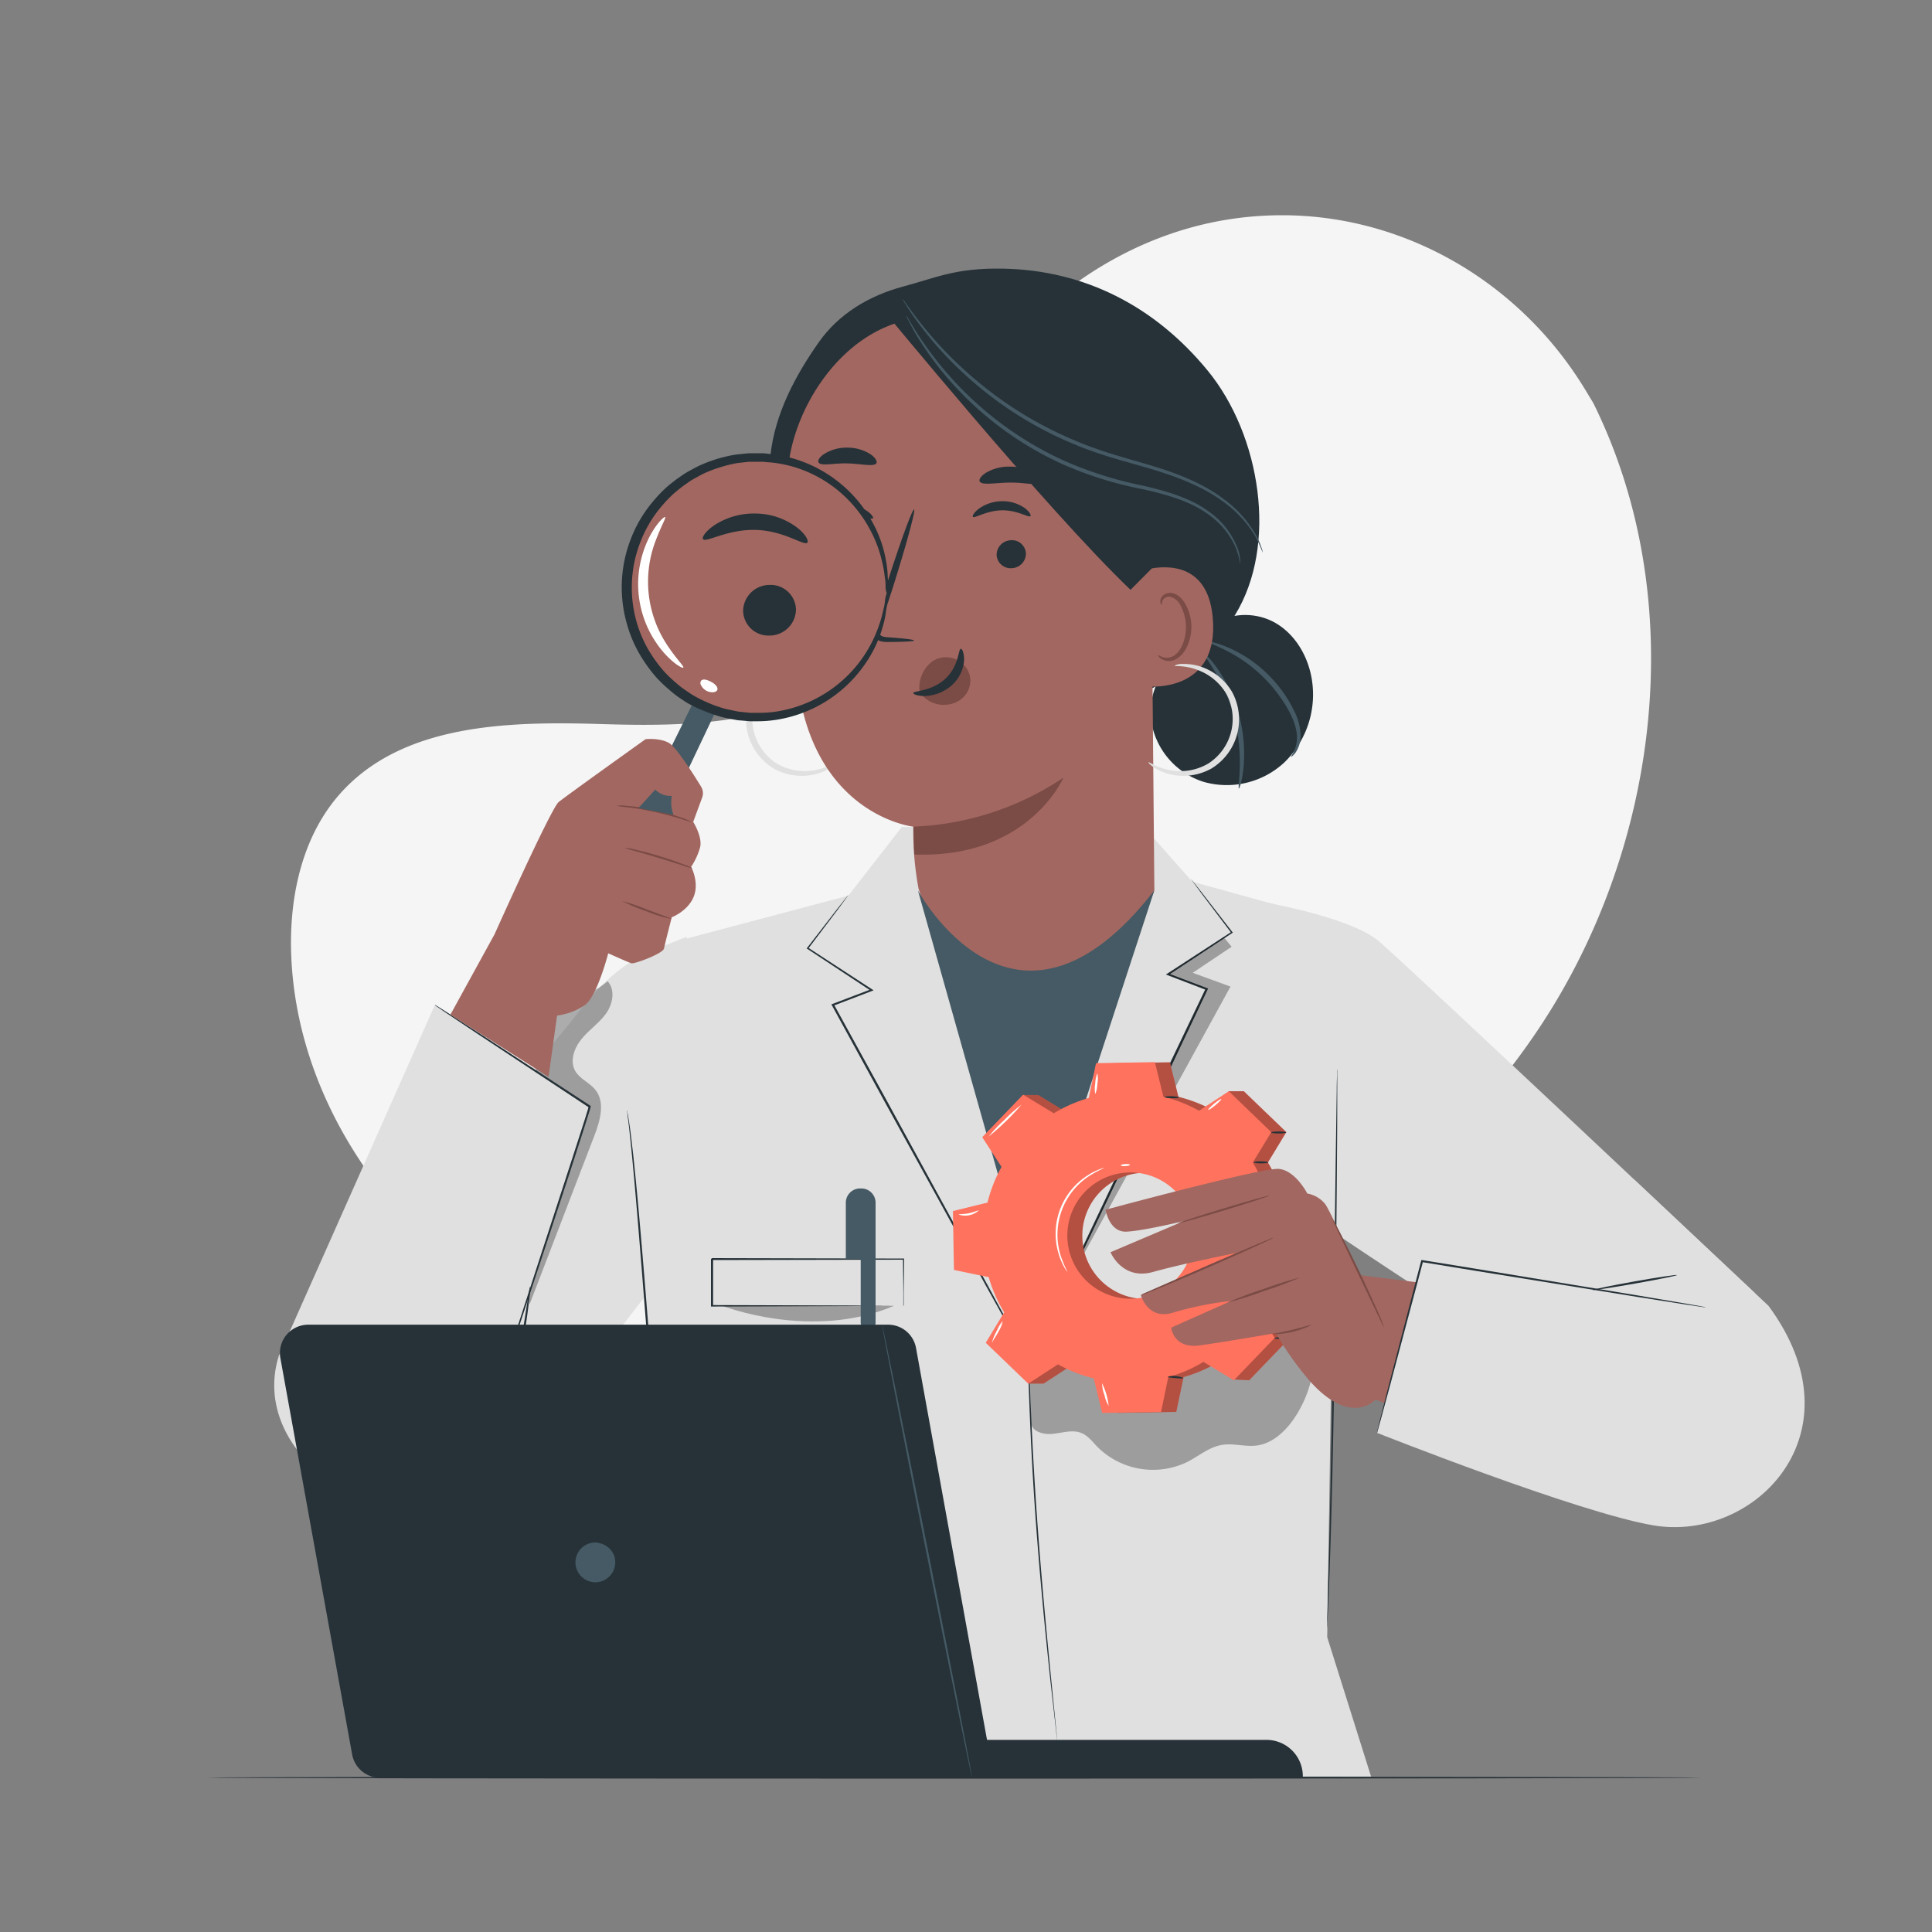 <svg xmlns="http://www.w3.org/2000/svg" viewBox="0 0 500 500"><rect x="0" y="0" width="500" height="500" fill="#808080" stroke="none"/><g id="freepik--background-simple--inject-2"><path d="M412.34,104.3l-2.11-3.49c-17.83-29.37-50.06-47.08-84-44.93a87.89,87.89,0,0,0-13,1.78c-30.89,6.62-57.78,30-68.92,59.9-6.55,17.6-8.38,37.86-20.82,51.83-16.19,18.18-43.66,18.75-67.82,18s-51.66-.11-67.76,18.14c-10.09,11.43-13.3,27.68-12.48,43,2.15,40.52,30.39,76.76,66.3,94.77s78.2,19.63,117.51,11.7c55.06-11.1,107.42-41.58,138.9-88.66S437.53,155.11,412.34,104.3Z" style="fill:#f5f5f5"></path></g><g id="freepik--Table--inject-2"><path d="M440.43,460.05c0,.14-86.61.26-193.42.26s-193.44-.12-193.44-.26,86.59-.26,193.44-.26S440.43,459.91,440.43,460.05Z" style="fill:#263238"></path></g><g id="freepik--Character--inject-2"><path d="M170.07,245.47c-9.43,3.75-15.35,9.86-21.51,17.92C137.41,278,72.33,349.47,72.12,351c-8.34,26.94,30.4,51.65,55.13,31.5,12.8-10.42,52.32-63.71,52.32-63.71l-1.89-76.34Z" style="fill:#e0e0e0"></path><path d="M356.91,243.64c-7.69-6.59-32-10.57-32-10.57L321,234.28c2.07,10.56,15,76.54,15,78.06s106.07,69.8,106.07,69.8l12.1-47.48S364.61,250.24,356.91,243.64Z" style="fill:#e0e0e0"></path><polygon points="176.84 243.13 219.56 231.79 233.42 213.97 297.78 216 308.57 228.19 346.3 238.59 343.48 423.69 354.83 459.77 157.63 459.77 173.38 409.05 165.9 321.92 176.84 243.13" style="fill:#e0e0e0"></polygon><path d="M312.62,96c-13.56-16.58-31.77-26.12-53.19-26.48-12.08-.2-17.08,2.32-25.78,4.66s-16.55,7-21.74,14.38c-6.16,8.75-11.34,18.55-12.51,29.19-1.19,10.93-2.39,21.93-1.57,32.9s3.8,22,10.26,30.9l27.9,4.85c15.4.52,31,1,46-2.48s29.6-11.6,37.63-24.75C330.82,140.94,326.18,112.61,312.62,96Z" style="fill:#263238"></path><path d="M216.53,197.3c.06.06-.45.69-1.66,1.46a13.6,13.6,0,0,1-5.75,1.94,14.94,14.94,0,0,1-8.87-1.79,14.88,14.88,0,0,1-5.37-19.86,14.92,14.92,0,0,1,6.76-6,13.72,13.72,0,0,1,5.94-1.22c1.43.06,2.19.34,2.17.43,0,.33-3.25-.36-7.6,1.85a14.35,14.35,0,0,0-5.93,5.72A13.69,13.69,0,0,0,201,197.58a14.27,14.27,0,0,0,8,1.95C213.91,199.25,216.38,197,216.53,197.3Z" style="fill:#e0e0e0"></path><path d="M339.66,177c-.69-6.29-4-12.48-9.44-15.7s-13.07-2.88-17.61,1.53l-4.39,5.22c-6.87,2.93-11.19,10.74-10.35,18.16a19.73,19.73,0,0,0,13.68,16.15,21.86,21.86,0,0,0,20.79-5A24.48,24.48,0,0,0,339.66,177Z" style="fill:#263238"></path><path d="M334.13,195.84c-.2-.1,1.73-1.88,1.5-5.56s-2.82-8.25-6.38-12.54a37.9,37.9,0,0,0-11.18-9c-3.27-1.75-5.52-2.39-5.45-2.62s2.4.17,5.88,1.75a33.62,33.62,0,0,1,11.79,9,32.51,32.51,0,0,1,4.51,6.86,15.06,15.06,0,0,1,1.8,6.53,7.84,7.84,0,0,1-1.25,4.43C334.72,195.58,334.18,195.89,334.13,195.84Z" style="fill:#455a64"></path><path d="M320.63,204.07c-.45,0,1.45-8.46-1.24-18.42-2.54-10-8.32-16.43-7.94-16.67.11-.11,1.7,1.32,3.69,4.14a38.77,38.77,0,0,1,6.68,25.54C321.47,202.08,320.78,204.11,320.63,204.07Z" style="fill:#455a64"></path><path d="M297.63,105.84a10.37,10.37,0,0,0-9.83-10L250.61,81.07l-9.72,1.13c-21.86.08-36.93,24.19-37.08,41.89-.16,19.67.43,43.69,3.55,58.19,6.29,29.16,29,31.66,29,31.66a81.68,81.68,0,0,0,1.35,16L265.56,316l33.19-85.65Z" style="fill:#a26760"></path><path d="M251.09,175.46a6.17,6.17,0,0,0-2.14-3.83,6.35,6.35,0,0,0-7.7-.44,8.51,8.51,0,0,0-3.23,8h0a7.72,7.72,0,0,0,5.53,3.2,9,9,0,0,0,1,0,6.94,6.94,0,0,0,4.67-1.85A6.16,6.16,0,0,0,251.09,175.46Z" style="fill:#7b4b45"></path><path d="M218.27,144.24a3.77,3.77,0,0,0,3.85,3.6,3.6,3.6,0,0,0,3.7-3.61,3.78,3.78,0,0,0-3.84-3.61A3.61,3.61,0,0,0,218.27,144.24Z" style="fill:#263238"></path><path d="M211.05,135c.5.47,3.24-1.8,7.3-2s7.14,1.66,7.56,1.14c.2-.24-.32-1.1-1.67-2a10.46,10.46,0,0,0-6.09-1.52,10,10,0,0,0-5.77,2.22C211.19,133.89,210.81,134.8,211.05,135Z" style="fill:#263238"></path><path d="M236.56,165.76c0-.23-2.54-.53-6.66-.83-1-.05-2-.2-2.24-.9s.08-1.88.52-3.11c.84-2.56,1.71-5.25,2.63-8.06,3.64-11.47,6.21-20.88,5.75-21s-3.79,9-7.43,20.51c-.87,2.83-1.71,5.52-2.5,8.1-.33,1.2-.93,2.57-.31,4.1A2.59,2.59,0,0,0,228.1,166a7.8,7.8,0,0,0,1.78.15C234,166.11,236.56,166,236.56,165.76Z" style="fill:#263238"></path><path d="M236.39,213.94a74.91,74.91,0,0,0,38.81-12.67s-9,21-38.59,19.87Z" style="fill:#7b4b45"></path><path d="M248.66,167.91c-.66,0-.43,4.4-4,7.74s-8.31,3.11-8.31,3.72c0,.28,1.09.8,3.07.75a11,11,0,0,0,7-2.86,9.6,9.6,0,0,0,3.09-6.48C249.51,168.93,249,167.87,248.66,167.91Z" style="fill:#263238"></path><path d="M211.86,119.71c.74,1,3.81.12,7.46.22s6.7.9,7.45,0c.34-.45-.11-1.4-1.43-2.33a11,11,0,0,0-6-1.75,10.86,10.86,0,0,0-6,1.61C212,118.32,211.54,119.25,211.86,119.71Z" style="fill:#263238"></path><path d="M265.5,143.16a3.77,3.77,0,0,1-3.57,3.88,3.63,3.63,0,0,1-4-3.34,3.79,3.79,0,0,1,3.57-3.88A3.61,3.61,0,0,1,265.5,143.16Z" style="fill:#263238"></path><path d="M266.67,133.56c-.46.5-3.35-1.57-7.42-1.49s-7,2.17-7.45,1.68c-.23-.22.24-1.12,1.52-2.09a10.45,10.45,0,0,1,6-1.95,10,10,0,0,1,5.92,1.8C266.46,132.45,266.9,133.33,266.67,133.56Z" style="fill:#263238"></path><path d="M269,124.83c-.79.94-3.94,0-7.71.06s-7,.74-7.7-.22c-.34-.46.15-1.39,1.53-2.29a11.64,11.64,0,0,1,6.24-1.62,11.46,11.46,0,0,1,6.18,1.75C268.9,123.43,269.35,124.37,269,124.83Z" style="fill:#263238"></path><path d="M292.58,155.26c-.12-2.19,2.13-7.49,4.28-7.95,5.72-1.21,16.16-1.32,17.06,13.34,1.23,20-19.14,17.15-19.22,16.58S293,162.83,292.58,155.26Z" style="fill:#a26760"></path><path d="M299.78,169.56c.09-.07.37.23,1,.46a3.49,3.49,0,0,0,2.62-.11c2.07-.9,3.65-4.38,3.52-8a11.56,11.56,0,0,0-1.28-4.94,4.05,4.05,0,0,0-2.8-2.52,1.78,1.78,0,0,0-2,1.08c-.23.58-.08,1-.18,1s-.46-.31-.34-1.14a2.15,2.15,0,0,1,.71-1.31,2.65,2.65,0,0,1,1.9-.63c1.55,0,3,1.35,3.84,2.88a11.94,11.94,0,0,1,1.55,5.52c.12,4-1.72,7.95-4.56,9a3.75,3.75,0,0,1-3.23-.34C299.85,170.05,299.72,169.6,299.78,169.56Z" style="fill:#7b4b45"></path><path d="M298.38,146.81l-5.8,5.84c-22-21.05-65-73.76-62.57-70.62,0,0,15.06-6.19,31.42-3.41s47.37,11,46.89,30.26S298.38,146.81,298.38,146.81Z" style="fill:#263238"></path><path d="M297.21,197.3c-.06.06.45.69,1.66,1.46a13.55,13.55,0,0,0,5.75,1.94,15,15,0,0,0,8.87-1.79,14.89,14.89,0,0,0,5.36-19.86,14.9,14.9,0,0,0-6.75-6,13.75,13.75,0,0,0-5.94-1.22,4.19,4.19,0,0,0-2.18.43c0,.33,3.25-.36,7.61,1.85a14.35,14.35,0,0,1,5.93,5.72,13.71,13.71,0,0,1-4.81,17.77,14.29,14.29,0,0,1-8,1.95C299.83,199.25,297.36,197,297.21,197.3Z" style="fill:#e0e0e0"></path><path d="M326.8,142.94a5.41,5.41,0,0,0-.31-1.16,20.36,20.36,0,0,0-1.36-3.16,29.16,29.16,0,0,0-8.38-9.42c-4.25-3.3-10.15-6-16.87-8.12S285.62,117.2,278.2,114a98.19,98.19,0,0,1-19.8-11.09,103.15,103.15,0,0,1-14-12.22,107.82,107.82,0,0,1-8.08-9.6l-2-2.76a5,5,0,0,0-.75-.93,5.17,5.17,0,0,0,.58,1c.42.66,1,1.65,1.86,2.88a90.59,90.59,0,0,0,7.88,9.85,97.66,97.66,0,0,0,13.95,12.49,95.89,95.89,0,0,0,20,11.28c7.51,3.22,15.12,4.9,21.79,7s12.49,4.63,16.72,7.79a30.1,30.1,0,0,1,8.46,9C326.25,141.38,326.7,143,326.8,142.94Z" style="fill:#455a64"></path><path d="M321,146.1a10.58,10.58,0,0,0-.78-4.38,20.55,20.55,0,0,0-7.53-9.44c-4.19-3.12-10.16-5.06-16.73-6.56a98.76,98.76,0,0,1-20.79-6.59,88.8,88.8,0,0,1-18.53-11.44,90.4,90.4,0,0,1-12.7-12.49,95.42,95.42,0,0,1-7.08-9.73c-.69-1.14-1.26-2.07-1.7-2.81a4.69,4.69,0,0,0-.66-1,4.52,4.52,0,0,0,.48,1.05l1.53,2.91a82.49,82.49,0,0,0,6.87,10,86.36,86.36,0,0,0,31.37,24.4,96.52,96.52,0,0,0,21,6.59c6.55,1.44,12.4,3.26,16.52,6.22a20.79,20.79,0,0,1,7.58,9A24.14,24.14,0,0,1,321,146.1Z" style="fill:#455a64"></path><g style="opacity:0.3"><path d="M338.84,341.12a7.36,7.36,0,0,0-2.72-4.26c-2.17-1.36-5.14-.4-7,1.35s-3,4.12-4.46,6.23a23.67,23.67,0,0,1-20.91,9.92c-5.63-.46-10.95-2.95-16.57-3.42-6.71-.56-14.44,1.2-20.76,3.49l.4,13.24c-.25,2.59,2.8,3.64,5.4,3.43s5.31-1.23,7.71-.21c1.64.69,2.76,2.19,4,3.48a20.37,20.37,0,0,0,23.45,3.93c2.92-1.52,5.56-3.8,8.82-4.35,3-.51,6.05.54,9.05.15,3.91-.52,7.12-3.41,9.41-6.63A30.47,30.47,0,0,0,338.84,341.12Z"></path></g><g style="opacity:0.3"><path d="M156.84,262.31c1.76-2.46,2.46-6.16.4-8.38-4.81,4.38-12.65,5.07-16.14,10.56-1.74,2.73-2,6.11-2.19,9.35q-1.82,29.34-2.78,58.73l.92,5q8.37-21.81,16.76-43.63c1.49-3.87,2.87-8.6.3-11.86-1.48-1.88-4-2.8-5.22-4.87-1.52-2.62-.29-6,1.65-8.36S155.07,264.77,156.84,262.31Z"></path></g><polygon points="112.56 260.05 72.12 351 123.56 375.46 152.6 286.35 112.56 260.05" style="fill:#e0e0e0"></polygon><path d="M112.56,260.05s.08,0,.21.11l.6.36,2.27,1.44,8.42,5.44,28.68,18.73.14.1,0,.11c-.29,1.21-.65,2.23-1,3.35s-.7,2.21-1.05,3.34c-.73,2.24-1.47,4.53-2.21,6.85-5.29,16.29-10.17,31-13.71,41.66l-4.24,12.59c-.5,1.46-.9,2.61-1.18,3.42l-.31.88a1.79,1.79,0,0,1-.13.3,1.77,1.77,0,0,1,.07-.31l.27-.9c.26-.82.63-2,1.09-3.45,1-3,2.36-7.33,4.08-12.65l13.56-41.7,2.21-6.85c.36-1.12.72-2.23,1.07-3.33.17-.55.34-1.1.5-1.64l.25-.8.11-.38,0-.19,0-.09v-.07h.2l-.08.22-28.58-18.89-8.34-5.56-2.22-1.52-.57-.4Z" style="fill:#263238"></path><path d="M133.18,357.07a25.35,25.35,0,0,1,.53-3.56c.41-2.32.92-5.27,1.48-8.54s1-6.23,1.37-8.56a26.61,26.61,0,0,1,.64-3.54,3.13,3.13,0,0,1,0,1c0,.62-.13,1.51-.26,2.62-.24,2.2-.66,5.25-1.21,8.6s-1.16,6.35-1.63,8.53c-.24,1.08-.45,2-.61,2.56A4,4,0,0,1,133.18,357.07Z" style="fill:#263238"></path><path d="M162.29,287.36a.94.94,0,0,1,.07.3c0,.23.09.53.16.9.12.79.32,2,.53,3.46s.41,3.37.67,5.51.49,4.6.77,7.3c1.07,10.82,2.3,25.8,3.61,42.34s2.47,31.53,3.45,42.36c.25,2.7.49,5.15.69,7.3s.42,4,.59,5.51.33,2.65.43,3.47c0,.38.08.68.1.91a1.44,1.44,0,0,1,0,.31,1.48,1.48,0,0,1-.07-.3l-.15-.9c-.13-.79-.32-2-.53-3.46s-.42-3.37-.68-5.5-.48-4.61-.77-7.31c-1.07-10.82-2.3-25.8-3.6-42.35s-2.48-31.52-3.46-42.35c-.25-2.7-.48-5.15-.69-7.3s-.42-4-.58-5.51-.33-2.64-.44-3.47c0-.38-.07-.68-.1-.91A1.44,1.44,0,0,1,162.29,287.36Z" style="fill:#263238"></path><path d="M266.27,352.57a2,2,0,0,1-.22-.33c-.14-.25-.33-.59-.58-1-.51-.92-1.25-2.22-2.19-3.89l-8-14.38-26.14-47.5-13.85-25.3-.14-.24.26-.1,10-3.8,0,.4-16.5-10.88-.15-.1.11-.14,7.84-10.12,2.1-2.67c.23-.29.42-.51.55-.69l.2-.22s-.05.09-.16.25l-.51.71-2,2.73-7.72,10.21,0-.24,16.56,10.79.37.23-.41.16-10,3.83.12-.34,13.89,25.28,26,47.58,7.83,14.45c.9,1.69,1.61,3,2.1,3.94l.54,1A2.06,2.06,0,0,1,266.27,352.57Z" style="fill:#263238"></path><path d="M266.27,352.57a1.89,1.89,0,0,1,.15-.37c.11-.27.27-.62.48-1.07l1.89-4.1,7-15c6-12.69,14.3-30.16,23.45-49.47L312,255.87l.13.32-10-3.83-.41-.15.37-.24,16.56-10.78,0,.23-7.72-10.21-2-2.73-.51-.7a.93.93,0,0,1-.16-.25,1.51,1.51,0,0,1,.19.22l.55.68,2.11,2.68,7.84,10.12.11.13-.15.1-16.5,10.88,0-.39,10,3.79.24.1-.11.23c-3.9,8.2-8.18,17.23-12.68,26.71l-23.59,49.39c-3,6.3-5.48,11.4-7.2,14.95-.85,1.74-1.51,3.1-2,4.05-.22.45-.4.79-.53,1.05A2.24,2.24,0,0,1,266.27,352.57Z" style="fill:#263238"></path><path d="M237.55,230.42s25,46.74,61.2,0L265.86,330.81Z" style="fill:#455a64"></path><path d="M274,453.36a1.1,1.1,0,0,1-.06-.31l-.12-.92c-.11-.85-.25-2-.44-3.56-.35-3.12-.86-7.58-1.48-13.08-1.18-11.06-2.73-26.34-3.94-43.27s-1.75-32.3-2-43.42c-.11-5.56-.17-10.05-.17-13.16,0-1.53,0-2.73,0-3.58v-.94a1.77,1.77,0,0,1,0-.31,1.2,1.2,0,0,1,0,.31c0,.24,0,.55,0,.93,0,.86.06,2.06.1,3.58.07,3.15.19,7.63.33,13.16.32,11.12.93,26.47,2.12,43.39s2.7,32.21,3.79,43.27c.55,5.51,1,10,1.31,13.1.15,1.52.26,2.72.34,3.57,0,.38.06.69.07.93A1,1,0,0,1,274,453.36Z" style="fill:#263238"></path><g style="opacity:0.3"><polygon points="316.77 242.62 318.74 245.02 308.67 251.76 318.45 255.33 273.85 336.63 312.22 255.97 302.21 252.16 316.77 242.62"></polygon></g><path d="M346.08,276.69a1.82,1.82,0,0,1,0,.37c0,.28,0,.64,0,1.1,0,1,0,2.41,0,4.22,0,3.7,0,9-.06,15.53-.08,13.1-.26,31.21-.58,51.21s-.71,38.11-1.13,51.21c-.21,6.55-.39,11.85-.57,15.51l-.21,4.22c0,.46,0,.82-.07,1.09a1.42,1.42,0,0,1,0,.38,2.21,2.21,0,0,1,0-.38c0-.27,0-.63,0-1.1,0-1,.06-2.41.11-4.21.09-3.7.23-9,.41-15.52.32-13.1.66-31.21,1-51.21s.54-38.08.73-51.21c.1-6.53.17-11.82.23-15.52,0-1.81.06-3.23.08-4.22,0-.46,0-.82,0-1.1Z" style="fill:#263238"></path><path d="M233.78,337.94a.89.89,0,0,1,0-.22c0-.16,0-.36,0-.62,0-.57,0-1.36,0-2.38,0-2.09-.05-5.09-.09-8.88l.16.16-49.56.1.26-.26h0V332c0,2,0,4,0,6l-.25-.25,35.29.11,10.44.08,2.82,0,.74,0h.27a.6.6,0,0,1-.23,0l-.71,0-2.77,0-10.38.07-35.47.12H184V325.86h0l.26-.26,49.56.11h.15v.15c0,3.83-.07,6.86-.09,9,0,1,0,1.78,0,2.35,0,.24,0,.44,0,.59A1,1,0,0,1,233.78,337.94Z" style="fill:#263238"></path><g style="opacity:0.3"><path d="M186.94,337.94s23.14,9.11,44.42,0Z"></path></g><path d="M222.6,307.57h.31a3.69,3.69,0,0,1,3.69,3.69v14.58a0,0,0,0,1,0,0H218.9a0,0,0,0,1,0,0V311.26A3.69,3.69,0,0,1,222.6,307.57Z" style="fill:#455a64"></path><path d="M222.75,321.74h3.85a0,0,0,0,1,0,0v20.55a1.85,1.85,0,0,1-1.85,1.85h-.15a1.85,1.85,0,0,1-1.85-1.85V321.74A0,0,0,0,1,222.75,321.74Z" style="fill:#455a64"></path><path d="M226.82,346.94a6.09,6.09,0,0,1,.13,1.3c.05.84.09,2.06.12,3.56,0,3,0,7.15-.29,11.72-.14,2.29-.33,4.47-.53,6.44a19.38,19.38,0,0,1-.95,5.23,4.42,4.42,0,0,1-2.49,2.54,2.56,2.56,0,0,1-1,.17c-.22,0-.34,0-.34,0a5,5,0,0,0,1.24-.3,4.38,4.38,0,0,0,2.23-2.5,20.35,20.35,0,0,0,.81-5.13c.18-2,.35-4.15.49-6.43.28-4.56.39-8.7.44-11.69,0-1.42,0-2.61.05-3.55A6.84,6.84,0,0,1,226.82,346.94Z" style="fill:#263238"></path><path d="M216.87,367.9a78,78,0,0,1-.21-9,78.21,78.21,0,0,1,.3-9,79.29,79.29,0,0,1,.22,9A76.74,76.74,0,0,1,216.87,367.9Z" style="fill:#263238"></path><path d="M276.56,288.19a37.46,37.46,0,0,1,9.11-4l1.87-9,15.23-.27,2.2,8.94a37.42,37.42,0,0,1,9.24,3.64l3.81-5.09,3.88,0,11,10.58-4.77,7.87a37.46,37.46,0,0,1,4,9.11l9,1.88.27,15.23-8.94,2.19a37.42,37.42,0,0,1-3.64,9.24l5.05,7.7-10.58,11-4.15-.2-3.72-4.57a37,37,0,0,1-9.11,3.95l-1.88,9-15.23.27-2.19-8.95a37.39,37.39,0,0,1-9.24-3.63l-7.7,5-3.89,0L259,347.59l4.78-7.87a36.54,36.54,0,0,1-4-9.11l-9-1.87-.26-15.23,8.94-2.19a37.3,37.3,0,0,1,3.63-9.25l-5-7.69,6.69-11,3.89,0,7.87,4.77Zm8.12,20.29a16.34,16.34,0,1,0,23.1-.41A16.35,16.35,0,0,0,284.68,308.48Z" style="fill:#FF725E"></path><g style="opacity:0.3"><path d="M276.56,288.19a37.46,37.46,0,0,1,9.11-4l1.87-9,15.23-.27,2.2,8.94a37.42,37.42,0,0,1,9.24,3.64l3.81-5.09,3.88,0,11,10.58-4.77,7.87a37.46,37.46,0,0,1,4,9.11l9,1.88.27,15.23-8.94,2.19a37.42,37.42,0,0,1-3.64,9.24l5.05,7.7-10.58,11-4.15-.2-3.72-4.57a37,37,0,0,1-9.11,3.95l-1.88,9-15.23.27-2.19-8.95a37.39,37.39,0,0,1-9.24-3.63l-7.7,5-3.89,0L259,347.59l4.78-7.87a36.54,36.54,0,0,1-4-9.11l-9-1.87-.26-15.23,8.94-2.19a37.3,37.3,0,0,1,3.63-9.25l-5-7.69,6.69-11,3.89,0,7.87,4.77Zm8.12,20.29a16.34,16.34,0,1,0,23.1-.41A16.35,16.35,0,0,0,284.68,308.48Z"></path></g><path d="M272.67,288.15a37.46,37.46,0,0,1,9.11-4l1.87-9,15.24-.27,2.19,8.94a37.42,37.42,0,0,1,9.24,3.64l7.7-5.05L329,293l-4.78,7.87a37.07,37.07,0,0,1,4,9.11l9,1.88.26,15.23-8.94,2.19a37.78,37.78,0,0,1-3.63,9.24l5,7.7-10.58,11-7.87-4.77a37,37,0,0,1-9.11,3.95l-1.87,9-15.23.27-2.2-8.95a37.39,37.39,0,0,1-9.24-3.63l-7.7,5-11-10.58,4.77-7.87a37.29,37.29,0,0,1-4-9.11l-9-1.87-.26-15.23,8.94-2.2a37.42,37.42,0,0,1,3.64-9.24l-5-7.69,10.58-11,7.87,4.77Zm8.12,20.29A16.34,16.34,0,1,0,303.9,308,16.34,16.34,0,0,0,280.79,308.44Z" style="fill:#FF725E"></path><path d="M332.86,293.08c0,.15-.87.26-1.94.26s-1.95-.11-1.95-.26.87-.26,1.95-.26S332.86,292.94,332.86,293.08Z" style="fill:#263238"></path><path d="M328.21,300.83c0,.15-.84.25-1.87.25s-1.88-.14-1.88-.28.85-.26,1.88-.25S328.22,300.69,328.21,300.83Z" style="fill:#263238"></path><path d="M340.62,311.93c0,.15-.76.3-1.72.35s-1.74,0-1.74-.16.76-.3,1.71-.35S340.61,311.79,340.62,311.93Z" style="fill:#263238"></path><path d="M340.52,327.18c0,.14-.72.24-1.59.21s-1.59-.16-1.58-.31.72-.24,1.59-.21S340.53,327,340.52,327.18Z" style="fill:#263238"></path><path d="M328.79,338.77c0,.14-.85.17-1.86.07s-1.81-.3-1.8-.44.85-.18,1.86-.07S328.8,338.63,328.79,338.77Z" style="fill:#263238"></path><path d="M333.6,346.21c0,.15-.83.29-1.87.31s-1.88-.07-1.88-.21.83-.28,1.87-.31S333.59,346.07,333.6,346.21Z" style="fill:#263238"></path><path d="M306.19,356.65c0,.14-.91.11-2,0s-1.95-.15-2-.3a3.49,3.49,0,0,1,2-.22C305.35,356.24,306.21,356.51,306.19,356.65Z" style="fill:#263238"></path><path d="M305.14,284c0,.15-.85.24-1.88.22s-1.88-.17-1.87-.31.84-.24,1.88-.21S305.14,283.88,305.14,284Z" style="fill:#263238"></path><path d="M264.35,285.91a66.77,66.77,0,0,1-8.47,8.23,34.09,34.09,0,0,1,4.06-4.3A34.66,34.66,0,0,1,264.35,285.91Z" style="fill:#fff"></path><path d="M285.82,302.25a28.65,28.65,0,0,0-4.2,2.28,18.13,18.13,0,0,0-7.17,20.26,30.3,30.3,0,0,0,1.83,4.42,5.58,5.58,0,0,1-.74-1.07,16.5,16.5,0,0,1-1.44-3.25,17.89,17.89,0,0,1,7.31-20.66,16.07,16.07,0,0,1,3.16-1.62A4.75,4.75,0,0,1,285.82,302.25Z" style="fill:#fff"></path><path d="M292.45,301.44c0,.15-.52.3-1.17.34s-1.19,0-1.2-.19.52-.29,1.17-.33S292.44,301.3,292.45,301.44Z" style="fill:#fff"></path><path d="M284,277.79a7.38,7.38,0,0,1,0,2.7,7.19,7.19,0,0,1-.55,2.64,7,7,0,0,1,0-2.7A7.14,7.14,0,0,1,284,277.79Z" style="fill:#fff"></path><path d="M316.07,284.43c.09.11-.59.83-1.53,1.6s-1.77,1.32-1.86,1.21.59-.83,1.53-1.61S316,284.32,316.07,284.43Z" style="fill:#fff"></path><path d="M335.17,313.63a7.32,7.32,0,0,1-2.73-.37,7.61,7.61,0,0,1-2.61-.88,7.29,7.29,0,0,1,2.73.37A7.51,7.51,0,0,1,335.17,313.63Z" style="fill:#fff"></path><path d="M253.3,313.28a5.3,5.3,0,0,1-5.19,1.05c0-.15,1.22-.05,2.63-.34S253.22,313.15,253.3,313.28Z" style="fill:#fff"></path><path d="M259.49,341.93a7.08,7.08,0,0,1-1,2.52,17,17,0,0,1-1.18,2l-.22-.14c.18-.17.31-.25.34-.22s0,.17-.14.39l-.62,1.08.4-1.23a17.42,17.42,0,0,1,1-2.11A7.35,7.35,0,0,1,259.49,341.93Z" style="fill:#fff"></path><path d="M286.91,363.82a8.75,8.75,0,0,1-1.09-2.82,8.86,8.86,0,0,1-.6-3,17.28,17.28,0,0,1,1.69,5.78Z" style="fill:#fff"></path><path d="M338.33,308.88s-3.07-6-7.4-6.37-44.81,10.57-44.81,10.57.94,5.9,5.45,5.67S306.4,316,306.4,316l-19,8.07s3,7.34,11,5.11,21.71-4.94,21.71-4.94l-24.87,10.92s1.83,6.65,8.42,4.52a86.29,86.29,0,0,1,14.95-3l-15.5,6.91s.51,5.57,7.47,4.59,19.6-3.17,19.6-3.17a81.45,81.45,0,0,0,8.64,12.22c10.8,12.24,17.14,5,17.14,5l9.78,3.52c.39-2,5.49-33.32,5.49-33.32L351.82,330s-7.59-16.76-8.91-18.45A7.73,7.73,0,0,0,338.33,308.88Z" style="fill:#a26760"></path><path d="M328.57,309.41c0,.14-5.23,1.86-11.78,3.84s-11.89,3.47-11.94,3.34,5.24-1.86,11.79-3.84S328.53,309.27,328.57,309.41Z" style="fill:#7b4b45"></path><path d="M329.6,320.31a8.8,8.8,0,0,1-1.31.68l-3.64,1.7c-3.08,1.41-7.36,3.31-12.1,5.38s-9.06,3.9-12.2,5.18c-1.57.64-2.85,1.14-3.74,1.47a6.67,6.67,0,0,1-1.4.45,8,8,0,0,1,1.32-.64l3.68-1.62,12.13-5.32,12.16-5.24,3.71-1.54A6.59,6.59,0,0,1,329.6,320.31Z" style="fill:#7b4b45"></path><path d="M336.46,330.61a92.55,92.55,0,0,1-9.28,3.48,95,95,0,0,1-9.45,3A92.55,92.55,0,0,1,327,333.6,98.31,98.31,0,0,1,336.46,330.61Z" style="fill:#7b4b45"></path><path d="M339.34,342.93a22.67,22.67,0,0,1-10,2.36c0-.15,2.28-.45,5-1.11S339.28,342.79,339.34,342.93Z" style="fill:#7b4b45"></path><path d="M358.1,343.49l-6.64-13.89-6.61-13.87c.25-.2,3.41,6,7.08,13.65S358.39,343.39,358.1,343.49Z" style="fill:#7b4b45"></path><polygon points="179.96 180.67 147.74 245.83 154.5 248.8 185.81 182.86 179.96 180.67" style="fill:#455a64"></polygon><circle cx="195.82" cy="152" r="33.67" style="fill:#a26760"></circle><path d="M229.45,153.56a6.84,6.84,0,0,1-.27-2.14q0-.53-.06-1.17c-.05-.43-.13-.89-.2-1.4a27.57,27.57,0,0,0-.63-3.45,32.66,32.66,0,0,0-3.43-8.89,33.4,33.4,0,0,0-8-9.59,32.55,32.55,0,0,0-13.51-6.62,32,32,0,0,0-4.09-.64c-.7,0-1.41-.15-2.12-.16l-2.16,0c-.36,0-.72,0-1.09,0l-1.09.12c-.72.09-1.46.14-2.2.26a34.5,34.5,0,0,0-4.37,1.1,33.34,33.34,0,0,0-4.31,1.67c-.7.35-1.38.75-2.07,1.12a16.18,16.18,0,0,0-2,1.27,36.86,36.86,0,0,0-3.82,3,38.07,38.07,0,0,0-3.33,3.61,31.51,31.51,0,0,0-5,8.71,32.33,32.33,0,0,0-1,20.41,31.4,31.4,0,0,0,4.2,9.13,36,36,0,0,0,3,3.91,36.52,36.52,0,0,0,3.52,3.31,16.53,16.53,0,0,0,1.89,1.44c.65.44,1.29.9,1.95,1.31a35.52,35.52,0,0,0,4.14,2.07,33.65,33.65,0,0,0,4.26,1.49c.72.19,1.45.31,2.16.47l1.08.22c.35.07.72.09,1.08.13l2.14.23c.71,0,1.42,0,2.13,0a29.8,29.8,0,0,0,4.14-.25,33.49,33.49,0,0,0,27.19-22.68,26.45,26.45,0,0,0,.94-3.38c.12-.49.25-.95.33-1.37s.12-.81.18-1.16a6.85,6.85,0,0,1,.46-2.11,6.76,6.76,0,0,1,.06,2.17c0,.36,0,.76-.06,1.19s-.13.91-.21,1.43a22.61,22.61,0,0,1-.73,3.52,31.73,31.73,0,0,1-4,9,34.31,34.31,0,0,1-23.87,15.48,31.88,31.88,0,0,1-4.41.34c-.75,0-1.51,0-2.27,0l-2.29-.21c-.39,0-.78-.05-1.16-.12l-1.16-.22c-.77-.16-1.55-.28-2.32-.47a38.28,38.28,0,0,1-4.6-1.55A36.79,36.79,0,0,1,178,182c-.72-.43-1.41-.92-2.12-1.39a18.71,18.71,0,0,1-2-1.53,39.74,39.74,0,0,1-3.82-3.54,38.28,38.28,0,0,1-3.24-4.19,33.59,33.59,0,0,1-4.57-9.85,34.4,34.4,0,0,1,1-22,33.44,33.44,0,0,1,5.46-9.38,38,38,0,0,1,3.62-3.87,38.92,38.92,0,0,1,4.12-3.17,18.74,18.74,0,0,1,2.18-1.34c.75-.4,1.48-.82,2.24-1.18a36.84,36.84,0,0,1,4.64-1.77,36.25,36.25,0,0,1,4.72-1.11c.78-.12,1.58-.17,2.36-.26l1.17-.11c.39,0,.78,0,1.16,0h2.31c.76,0,1.51.14,2.26.21a31,31,0,0,1,4.36.75,34.36,34.36,0,0,1,22.33,17.62,31.53,31.53,0,0,1,3.14,9.38,23.26,23.26,0,0,1,.41,3.58c0,.52.07,1,.08,1.44s0,.83-.06,1.19A6.59,6.59,0,0,1,229.45,153.56Z" style="fill:#263238"></path><path d="M206,157.76a6.85,6.85,0,0,1-6.8,6.72,6.55,6.55,0,0,1-6.88-6.38,6.84,6.84,0,0,1,6.79-6.72A6.55,6.55,0,0,1,206,157.76Z" style="fill:#263238"></path><path d="M208.93,140.46c-.87.86-6-3.12-13.32-3.32s-12.88,3.34-13.65,2.41c-.38-.41.53-2,2.93-3.64a18.82,18.82,0,0,1,11-3,18,18,0,0,1,10.57,3.76C208.64,138.43,209.36,140.07,208.93,140.46Z" style="fill:#263238"></path><path d="M176.83,172.78c-.18.25-2.45-.92-5.14-4a27,27,0,0,1-3.59-29.88c1.89-3.61,3.82-5.28,4.05-5.08s-1,2.27-2.36,5.83a29.66,29.66,0,0,0,3.36,28C175.29,170.81,177.09,172.47,176.83,172.78Z" style="fill:#fff"></path><path d="M185.68,178.41c-.06.35-.39.63-.94.73a3.31,3.31,0,0,1-3.35-1.88,1,1,0,0,1,.14-1.18c.57-.45,1.57-.12,2.51.38S185.76,177.69,185.68,178.41Z" style="fill:#fff"></path><path d="M128,241.77s14.59-32.58,16.59-34.21,22.48-16.26,22.48-16.26,3.67-.41,6.1,1c1.92,1.15,6.46,8.33,8.26,11.27a3.27,3.27,0,0,1,.35,2.66l-2.38,6.48s2.48,3.91,1.77,6.63a17.72,17.72,0,0,1-2.31,5s2.18,4,.66,7.74-5.67,5.31-5.67,5.31-1.74,6.74-2,8.07-7.68,4.07-8.44,3.84-6-2.59-6-2.59-2.82,11-6,13.37a16.36,16.36,0,0,1-7.24,2.74l-2.21,15.87-25.39-16.11Z" style="fill:#a26760"></path><path d="M161.08,233.2a51.57,51.57,0,0,1,6.4,2.19c3.49,1.31,6.34,2.31,6.3,2.44a32.61,32.61,0,0,1-6.49-2A39.2,39.2,0,0,1,161.08,233.2Z" style="fill:#7b4b45"></path><path d="M161.72,219.41a11.9,11.9,0,0,1,2.64.46c1.62.36,3.84.93,6.26,1.67s4.58,1.49,6.13,2.09a13,13,0,0,1,2.46,1.08,14.31,14.31,0,0,1-2.58-.74c-1.58-.5-3.75-1.2-6.16-1.93s-4.61-1.36-6.2-1.81A15.5,15.5,0,0,1,161.72,219.41Z" style="fill:#7b4b45"></path><path d="M159.49,208.51a13.22,13.22,0,0,1,2.95.06,53.58,53.58,0,0,1,7,1.05,54.36,54.36,0,0,1,6.85,1.95,13.4,13.4,0,0,1,2.71,1.17,22.94,22.94,0,0,1-2.82-.82c-1.74-.53-4.14-1.21-6.85-1.8s-5.17-1-7-1.19A20.61,20.61,0,0,1,159.49,208.51Z" style="fill:#7b4b45"></path><path d="M174.3,210.88a9.1,9.1,0,0,1-.43-4.9,5.62,5.62,0,0,1-4.3-1.64c-1.29,1.41-3,3.36-4.33,4.77Z" style="fill:#455a64"></path><path d="M368.53,324.46,423,305.34l34.68,32.6C482,370.83,454.2,399.13,428,394.78c-19.32-3.21-71.6-23.95-71.6-23.95Z" style="fill:#e0e0e0"></path><path d="M356.37,370.83s0-.08,0-.22l.15-.65c.14-.6.35-1.44.61-2.5.56-2.21,1.37-5.37,2.37-9.31l8.28-31.82.05-.22.23,0,14,2.27,42,6.92,12.71,2.16,3.45.61.89.17a1,1,0,0,1,.3.08l-.31,0-.9-.13-3.47-.51-12.73-2-42-6.77-14-2.29.29-.19c-3.39,12.74-6.34,23.82-8.45,31.77-1.07,3.92-1.92,7.07-2.52,9.27l-.7,2.48c-.07.26-.14.47-.19.64A.61.61,0,0,1,356.37,370.83Z" style="fill:#263238"></path><path d="M434,330c0,.14-4.85,1.12-10.89,2.19s-11,1.81-11,1.67S417,332.7,423,331.63,434,329.82,434,330Z" style="fill:#263238"></path></g><g id="freepik--Device--inject-2"><path d="M248.44,460.08H98.35a7.33,7.33,0,0,1-7.21-6L72.56,351.46a7.33,7.33,0,0,1,7.2-8.63h150.1a7.32,7.32,0,0,1,7.2,6l18.59,102.61A7.32,7.32,0,0,1,248.44,460.08Z" style="fill:#263238"></path><path d="M240.76,450.28h87a9.41,9.41,0,0,1,9.41,9.41v.39a0,0,0,0,1,0,0H240.76a0,0,0,0,1,0,0v-9.8A0,0,0,0,1,240.76,450.28Z" style="fill:#263238"></path><path d="M228.28,342.83c.14,0,5.47,26.19,11.9,58.56s11.54,58.63,11.39,58.66-5.47-26.19-11.9-58.56S228.14,342.86,228.28,342.83Z" style="fill:#455a64"></path><path d="M159.12,403.12a5.24,5.24,0,0,0-4.48-3.83h.44a5.15,5.15,0,1,0,4,3.84Z" style="fill:#455a64"></path></g></svg>
